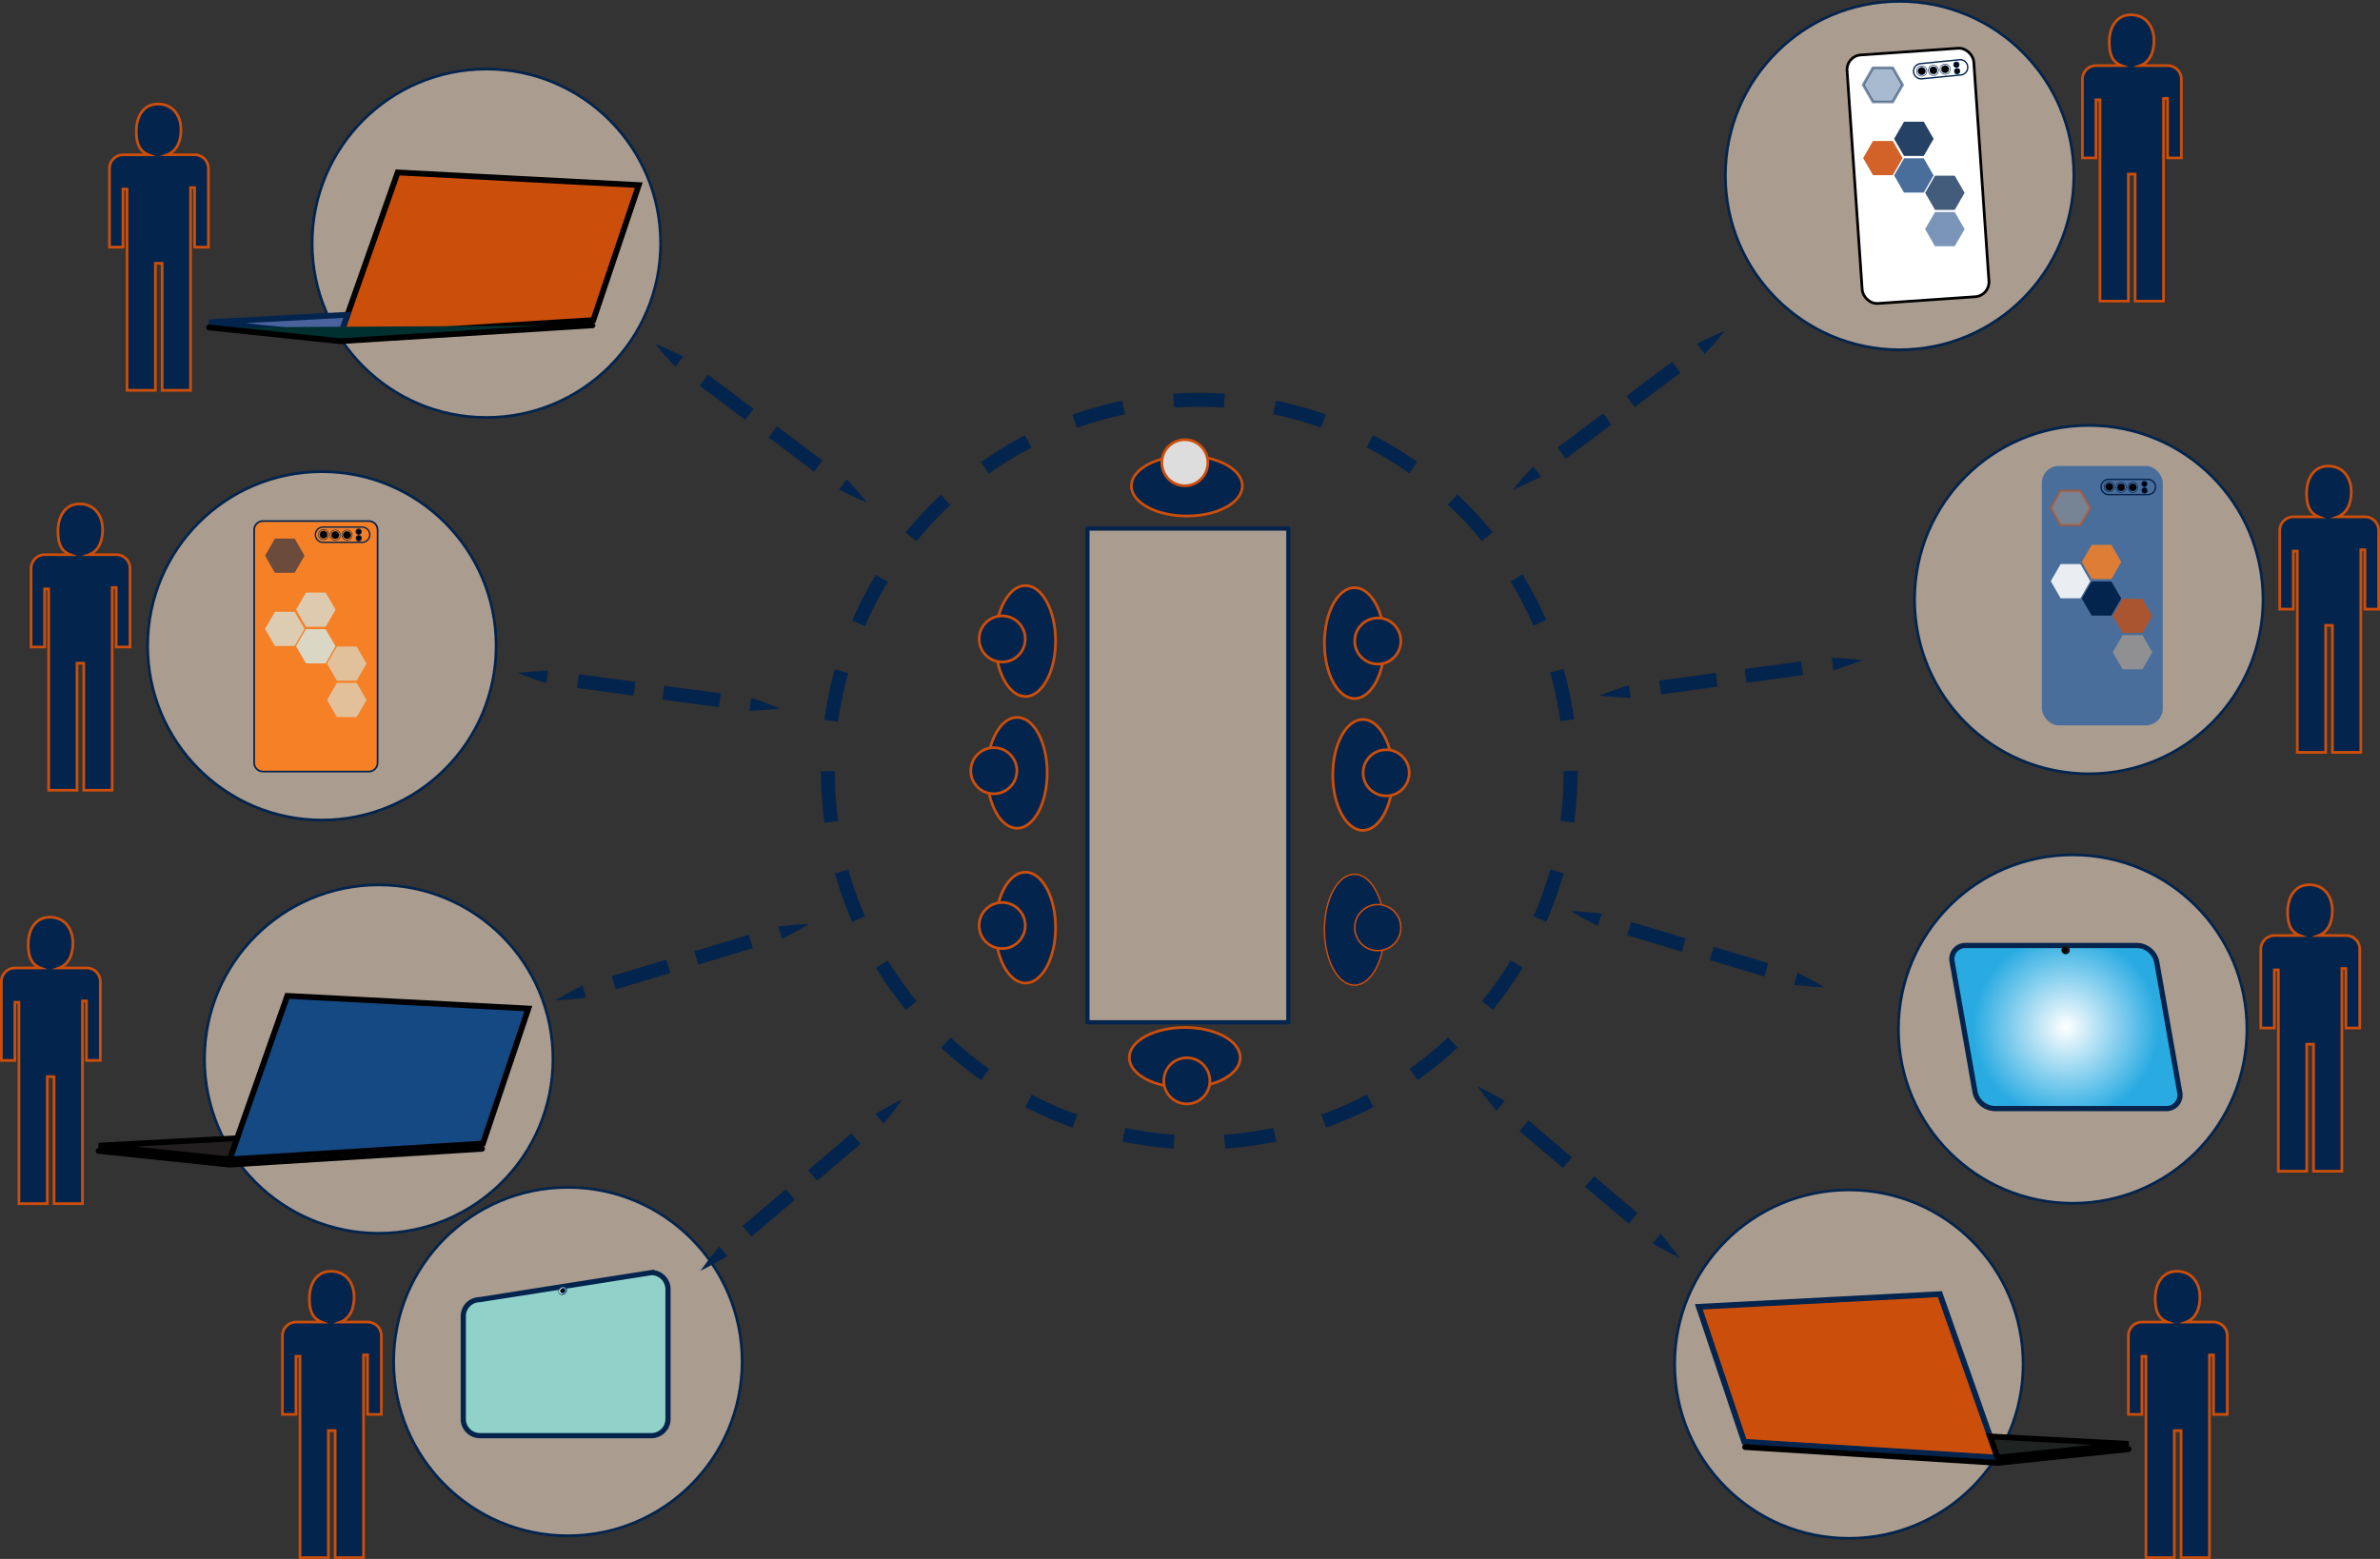 <svg id="Layer_3" data-name="Layer 3" xmlns="http://www.w3.org/2000/svg" xmlns:xlink="http://www.w3.org/1999/xlink" viewBox="0 0 880.6 576.95"><rect x="0" y="0" width="880.6" height="576.95" fill="#333333" stroke="none"/><defs><style>.cls-1,.cls-30,.cls-33,.cls-43{fill:#aa9c8f;}.cls-1,.cls-10,.cls-11,.cls-12,.cls-13,.cls-14,.cls-27,.cls-34,.cls-38,.cls-39,.cls-40,.cls-41,.cls-42,.cls-43,.cls-5,.cls-8{stroke:#03244d;}.cls-1,.cls-10,.cls-11,.cls-12,.cls-13,.cls-14,.cls-2,.cls-21,.cls-27,.cls-3,.cls-33,.cls-34,.cls-35,.cls-37,.cls-38,.cls-39,.cls-4,.cls-40,.cls-42,.cls-44,.cls-45,.cls-46,.cls-47,.cls-5,.cls-6,.cls-7,.cls-8,.cls-9{stroke-miterlimit:10;}.cls-2{fill:#144983;}.cls-2,.cls-21,.cls-3,.cls-4,.cls-6,.cls-7,.cls-9{stroke:#000;}.cls-2,.cls-3,.cls-4,.cls-5,.cls-6,.cls-7,.cls-8,.cls-9{stroke-width:2.13px;}.cls-3{fill:#231f20;}.cls-11,.cls-12,.cls-4,.cls-42{fill:none;}.cls-4,.cls-43,.cls-9{stroke-linecap:round;}.cls-25,.cls-29,.cls-5,.cls-7{fill:#cc4e0b;}.cls-6{fill:#1f2321;}.cls-8{fill:#49639c;}.cls-9{fill:#002f2f;}.cls-10,.cls-32{fill:#f68026;}.cls-10{stroke-width:0.63px;}.cls-11{stroke-width:0.51px;}.cls-12{stroke-width:0.21px;}.cls-13{stroke-width:0.15px;}.cls-14{stroke-width:0.37px;}.cls-15,.cls-16,.cls-17,.cls-18,.cls-19{fill:#dad7c5;}.cls-16,.cls-23,.cls-29{opacity:0.74;}.cls-16,.cls-17,.cls-18,.cls-19,.cls-20,.cls-23,.cls-24,.cls-25,.cls-26,.cls-27,.cls-29,.cls-30,.cls-31,.cls-32,.cls-33,.cls-36,.cls-40{isolation:isolate;}.cls-17,.cls-24,.cls-30{opacity:0.73;}.cls-18,.cls-25,.cls-31{opacity:0.88;}.cls-19,.cls-26,.cls-32{opacity:0.86;}.cls-20,.cls-23,.cls-26,.cls-28,.cls-44,.cls-46,.cls-47{fill:#03244d;}.cls-20{opacity:0.57;}.cls-21,.cls-31{fill:#fff;}.cls-22,.cls-24,.cls-27{fill:#496e9c;}.cls-27,.cls-33{opacity:0.48;}.cls-33,.cls-44,.cls-45,.cls-46,.cls-47{stroke:#cc4e0b;}.cls-34,.cls-38{stroke-width:1.92px;}.cls-34{fill:url(#radial-gradient);}.cls-35,.cls-37{stroke:#1d1d1d;}.cls-35,.cls-39{stroke-width:0.21px;}.cls-36{fill:#ccc;}.cls-36,.cls-40{opacity:0.16;}.cls-37{stroke-width:0.12px;}.cls-38{fill:#90d2c9;}.cls-39{fill:url(#linear-gradient);}.cls-40{fill:#29abe2;}.cls-41{stroke-miterlimit:10;stroke-width:0.12px;}.cls-42{stroke-width:5.14px;stroke-dasharray:18.77 18.77;}.cls-43{stroke-linejoin:round;stroke-width:1.55px;}.cls-45{fill:#ddd;}.cls-46{stroke-width:0.53px;}.cls-47{stroke-width:0.57px;}</style><radialGradient id="radial-gradient" cx="824.11" cy="209.2" r="34.24" gradientTransform="matrix(1, 0, 0, -1, 0, 630.19)" gradientUnits="userSpaceOnUse"><stop offset="0" stop-color="#fff"/><stop offset="1" stop-color="#29abe2"/></radialGradient><linearGradient id="linear-gradient" x1="210.19" y1="111.66" x2="213.07" y2="111.66" gradientTransform="matrix(1, 0, 0.19, -1, 35.32, 630.19)" xlink:href="#radial-gradient"/></defs><title>au-conference-w</title><circle class="cls-1" cx="179.96" cy="90.03" r="64.47"/><circle class="cls-1" cx="119.1" cy="239.03" r="64.47"/><circle class="cls-1" cx="140.13" cy="391.96" r="64.47"/><circle class="cls-1" cx="210.12" cy="503.9" r="64.47"/><circle class="cls-1" cx="684.09" cy="504.85" r="64.47"/><circle class="cls-1" cx="766.89" cy="380.85" r="64.47"/><circle class="cls-1" cx="772.86" cy="221.91" r="64.47"/><circle class="cls-1" cx="702.86" cy="64.97" r="64.47"/><g id="laptop"><polygon class="cls-2" points="195.5 373.25 178.69 423.21 84.97 429.07 87.73 421.24 106.3 368.57 195.5 373.25"/><polygon class="cls-3" points="87.73 421.24 84.97 429.07 36.49 423.99 87.73 421.24"/><polyline class="cls-4" points="36.49 425.94 84.97 431.02 178.37 425.16"/></g><polygon class="cls-5" points="628.56 483.63 645.37 533.59 739.09 539.45 736.33 531.62 717.76 478.95 628.56 483.63"/><polygon class="cls-6" points="736.33 531.62 739.09 539.45 787.57 534.37 736.33 531.62"/><polyline class="cls-4" points="787.57 536.32 739.09 541.4 645.69 535.54"/><polygon class="cls-7" points="236.34 68.5 219.53 118.46 125.81 124.32 128.57 116.49 147.14 63.82 236.34 68.5"/><polygon class="cls-8" points="128.57 116.49 125.81 124.32 77.33 119.24 128.57 116.49"/><polyline class="cls-9" points="77.33 121.19 125.81 126.27 219.21 120.41"/><path class="cls-10" d="M196.11,326.44H157a3.28,3.28,0,0,1-3.27-3.27V237a3.28,3.28,0,0,1,3.27-3.27h39.14a3.28,3.28,0,0,1,3.27,3.27v86.21A3.28,3.28,0,0,1,196.11,326.44Z" transform="translate(-59.7 -40.89)"/><g id="camera"><path class="cls-11" d="M193.7,241.6H179.21a2.83,2.83,0,0,1-2.82-2.82h0a2.83,2.83,0,0,1,2.82-2.82H193.7a2.83,2.83,0,0,1,2.82,2.82h0A2.83,2.83,0,0,1,193.7,241.6Z" transform="translate(-59.7 -40.89)"/><circle class="cls-12" cx="119.71" cy="197.85" r="1.89"/><circle class="cls-13" cx="119.71" cy="197.85" r="1.37"/><circle class="cls-12" cx="124.05" cy="198.01" r="1.89"/><circle class="cls-13" cx="124.05" cy="198.01" r="1.37"/><circle class="cls-12" cx="128.4" cy="198.01" r="1.89"/><circle class="cls-13" cx="128.4" cy="198.01" r="1.37"/><circle class="cls-14" cx="132.71" cy="196.77" r="0.97"/><circle class="cls-14" cx="132.75" cy="199.19" r="0.97"/></g><polygon class="cls-15" points="120.5 232.85 113.19 232.85 109.54 239.17 113.19 245.5 120.5 245.5 124.15 239.17 120.5 232.85"/><polygon class="cls-16" points="131.97 239.27 124.66 239.27 121.01 245.6 124.66 251.93 131.97 251.93 135.62 245.6 131.97 239.27"/><polygon class="cls-17" points="131.97 252.72 124.66 252.72 121.01 259.05 124.66 265.38 131.97 265.38 135.62 259.05 131.97 252.72"/><polygon class="cls-18" points="109.03 226.42 101.72 226.42 98.07 232.75 101.72 239.08 109.03 239.08 112.68 232.75 109.03 226.42"/><polygon class="cls-19" points="120.5 219.3 113.19 219.3 109.54 225.63 113.19 231.96 120.5 231.96 124.15 225.63 120.5 219.3"/><polygon class="cls-20" points="109.03 199.33 101.72 199.33 98.07 205.66 101.72 211.98 109.03 211.98 112.68 205.66 109.03 199.33"/><rect class="cls-21" x="745.86" y="59.83" width="47" height="92.18" rx="5.41" transform="translate(-65.17 12.41) rotate(-3.95)"/><g id="camera-2" data-name="camera"><path class="cls-11" d="M785.23,68.63l-14.42,1.43a2.82,2.82,0,0,1-3.08-2.53h0a2.82,2.82,0,0,1,2.53-3.08L784.68,63a2.82,2.82,0,0,1,3.08,2.53h0A2.83,2.83,0,0,1,785.23,68.63Z" transform="translate(-59.7 -40.89)"/><circle class="cls-12" cx="711.03" cy="26.3" r="1.89"/><circle class="cls-13" cx="711.03" cy="26.3" r="1.37"/><circle class="cls-12" cx="715.37" cy="26.03" r="1.89"/><circle class="cls-13" cx="715.37" cy="26.03" r="1.37"/><circle class="cls-12" cx="719.7" cy="25.61" r="1.89"/><circle class="cls-13" cx="719.7" cy="25.61" r="1.37"/><circle class="cls-14" cx="723.86" cy="23.94" r="0.97"/><circle class="cls-14" cx="724.14" cy="26.34" r="0.97"/></g><polygon class="cls-22" points="711.79 58.6 704.48 58.6 700.83 64.93 704.48 71.26 711.79 71.26 715.44 64.93 711.79 58.6"/><polygon class="cls-23" points="723.26 65.03 715.95 65.03 712.3 71.36 715.95 77.68 723.26 77.68 726.91 71.36 723.26 65.03"/><polygon class="cls-24" points="723.26 78.47 715.95 78.47 712.3 84.8 715.95 91.13 723.26 91.13 726.91 84.8 723.26 78.47"/><polygon class="cls-25" points="700.32 52.17 693.01 52.17 689.36 58.5 693.01 64.83 700.32 64.83 703.97 58.5 700.32 52.17"/><polygon class="cls-26" points="711.79 45.05 704.48 45.05 700.83 51.38 704.48 57.71 711.79 57.71 715.44 51.38 711.79 45.05"/><polygon class="cls-27" points="700.32 25.08 693.01 25.08 689.36 31.41 693.01 37.74 700.32 37.74 703.97 31.41 700.32 25.08"/><rect class="cls-22" x="755.5" y="172.45" width="44.72" height="96" rx="6.26"/><g id="camera-3" data-name="camera"><path class="cls-11" d="M854.42,223.94H839.93a2.83,2.83,0,0,1-2.82-2.82h0a2.83,2.83,0,0,1,2.82-2.82h14.49a2.83,2.83,0,0,1,2.82,2.82h0A2.83,2.83,0,0,1,854.42,223.94Z" transform="translate(-59.7 -40.89)"/><circle class="cls-12" cx="780.43" cy="180.19" r="1.89"/><circle class="cls-13" cx="780.43" cy="180.19" r="1.37"/><circle class="cls-12" cx="784.78" cy="180.35" r="1.89"/><circle class="cls-13" cx="784.78" cy="180.35" r="1.37"/><circle class="cls-12" cx="789.12" cy="180.35" r="1.89"/><circle class="cls-13" cx="789.12" cy="180.35" r="1.37"/><circle class="cls-14" cx="793.43" cy="179.11" r="0.97"/><circle class="cls-14" cx="793.48" cy="181.53" r="0.97"/></g><polygon class="cls-28" points="781.22 215.19 773.91 215.19 770.26 221.51 773.91 227.84 781.22 227.84 784.87 221.51 781.22 215.19"/><polygon class="cls-29" points="792.69 221.61 785.38 221.61 781.73 227.94 785.38 234.27 792.69 234.27 796.34 227.94 792.69 221.61"/><polygon class="cls-30" points="792.69 235.06 785.38 235.06 781.73 241.39 785.38 247.72 792.69 247.72 796.34 241.39 792.69 235.06"/><polygon class="cls-31" points="769.75 208.76 762.44 208.76 758.79 215.09 762.44 221.42 769.75 221.42 773.4 215.09 769.75 208.76"/><polygon class="cls-32" points="781.22 201.64 773.91 201.64 770.26 207.97 773.91 214.3 781.22 214.3 784.87 207.97 781.22 201.64"/><polygon class="cls-33" points="769.75 181.67 762.44 181.67 758.79 188 762.44 194.32 769.75 194.32 773.4 188 769.75 181.67"/><path class="cls-34" d="M861.17,451.16H797.68a7.65,7.65,0,0,1-7.21-6.13L782,396.93a5,5,0,0,1,5-6.13h63.49a7.65,7.65,0,0,1,7.21,6.13l8.48,48.1A5,5,0,0,1,861.17,451.16Z" transform="translate(-59.7 -40.89)"/><circle class="cls-35" cx="764.29" cy="351.6" r="1.44"/><path class="cls-36" d="M825.19,392.49a1.2,1.2,0,0,1-1.2,1.2v-2.4A1.2,1.2,0,0,1,825.19,392.49Z" transform="translate(-59.7 -40.89)"/><circle class="cls-37" cx="764.29" cy="351.6" r="0.84"/><g id="ipad"><path class="cls-38" d="M300.73,572.2H237.24a6.15,6.15,0,0,1-6.13-6.13V528a6.15,6.15,0,0,1,6.13-6.13l63.49-10a6.15,6.15,0,0,1,6.13,6.13v48.1A6.15,6.15,0,0,1,300.73,572.2Z" transform="translate(-59.7 -40.89)"/><path class="cls-39" d="M269.31,518.52A1.82,1.82,0,0,1,267.6,520a1.16,1.16,0,0,1-1.17-1.44,1.82,1.82,0,0,1,1.71-1.44A1.17,1.17,0,0,1,269.31,518.52Z" transform="translate(-59.7 -40.89)"/><path class="cls-40" d="M269.06,518.52a1.2,1.2,0,0,1-1.2,1.2v-2.4A1.2,1.2,0,0,1,269.06,518.52Z" transform="translate(-59.7 -40.89)"/><ellipse class="cls-41" cx="267.88" cy="518.52" rx="0.92" ry="0.77" transform="translate(-339 274.6) rotate(-42.32)"/></g><circle class="cls-42" cx="443.73" cy="285.39" r="137.44"/><path class="cls-28" d="M619.44,222.16q1.48-1.86,3-3.63c1-1.2,2.07-2.37,3.13-3.52l1.4-1.51,2.87,3.83-1.84.92q-2.12,1-4.25,2C622.36,220.93,620.9,221.56,619.44,222.16Z" transform="translate(-59.7 -40.89)"/><polygon class="cls-28" points="578.33 164.12 591.09 154.55 593.14 153.01 596.24 157.12 594.17 158.66 581.41 168.23 579.36 169.78 576.27 165.66 578.33 164.12"/><polygon class="cls-28" points="603.85 144.98 616.6 135.41 618.65 133.87 621.75 137.99 619.68 139.53 606.92 149.1 604.88 150.64 601.78 146.53 603.85 144.98"/><path class="cls-28" d="M689.4,167.2q2.11-1,4.25-2c1.42-.67,2.86-1.3,4.33-1.92-1,1.23-2,2.43-3.05,3.61s-2.07,2.36-3.13,3.51l-1.37,1.49-2.83-3.77Z" transform="translate(-59.7 -40.89)"/><path class="cls-28" d="M651.56,298.32c1.47-.6,2.94-1.17,4.42-1.69s3-1.06,4.44-1.55l2-.64.64,4.74-2-.1c-1.56-.07-3.13-.18-4.7-.31S653.14,298.51,651.56,298.32Z" transform="translate(-59.7 -40.89)"/><polygon class="cls-28" points="616.47 251.51 632.26 249.37 634.82 249.03 635.5 254.13 632.96 254.47 617.15 256.61 614.61 256.95 613.91 251.85 616.47 251.51"/><polygon class="cls-28" points="648.07 247.24 663.87 245.1 666.41 244.75 667.11 249.85 664.55 250.2 648.75 252.33 646.21 252.68 645.51 247.58 648.07 247.24"/><path class="cls-28" d="M739.44,284.43c1.56.07,3.13.18,4.69.31s3.14.26,4.72.43c-1.47.58-3,1.14-4.43,1.66s-3,1.06-4.44,1.54l-1.92.63-.63-4.67Z" transform="translate(-59.7 -40.89)"/><path class="cls-28" d="M640.86,378.05c1.59.06,3.15.16,4.72.29s3.13.26,4.69.43l2,.23-1.38,4.58-1.83-.94q-2.08-1.06-4.14-2.23T640.86,378.05Z" transform="translate(-59.7 -40.89)"/><polygon class="cls-28" points="606 341.95 621.26 346.54 623.74 347.28 622.25 352.21 619.78 351.47 604.51 346.87 602.05 346.13 603.53 341.2 606 341.95"/><polygon class="cls-28" points="636.53 351.14 651.8 355.73 654.26 356.47 652.78 361.4 650.33 360.66 635.05 356.06 632.59 355.32 634.08 350.4 636.53 351.14"/><path class="cls-28" d="M726.61,401.78c1.39.71,2.77,1.46,4.15,2.22s2.75,1.53,4.11,2.34c-1.58-.08-3.16-.18-4.72-.32s-3.13-.26-4.68-.44l-2-.22,1.36-4.51Z" transform="translate(-59.7 -40.89)"/><path class="cls-28" d="M606.36,442.9c1.43.69,2.84,1.41,4.21,2.16s2.78,1.49,4.12,2.27l1.79,1-3.1,3.65-1.3-1.59q-1.49-1.82-2.91-3.7C608.19,445.47,607.26,444.19,606.36,442.9Z" transform="translate(-59.7 -40.89)"/><polygon class="cls-28" points="567.5 416.34 579.64 426.66 581.61 428.33 578.27 432.25 576.32 430.58 564.16 420.26 562.21 418.6 565.53 414.67 567.5 416.34"/><polygon class="cls-28" points="591.8 436.99 603.96 447.31 605.91 448.98 602.59 452.9 600.63 451.23 588.47 440.91 586.5 439.24 589.84 435.32 591.8 436.99"/><path class="cls-28" d="M675.43,499q1.49,1.81,2.9,3.7c1,1.24,1.91,2.51,2.84,3.79-1.42-.71-2.82-1.43-4.21-2.18s-2.76-1.5-4.11-2.27l-1.75-1,3-3.59Z" transform="translate(-59.7 -40.89)"/><path class="cls-28" d="M380.57,226.92c-1.47-.61-2.93-1.24-4.34-1.9s-2.85-1.32-4.25-2l-1.84-.92,2.87-3.83,1.39,1.51q1.59,1.73,3.14,3.52C378.57,224.47,379.58,225.69,380.57,226.92Z" transform="translate(-59.7 -40.89)"/><polygon class="cls-28" points="299.19 172.99 286.44 163.42 284.38 161.88 287.46 157.77 289.52 159.31 302.27 168.88 304.33 170.42 301.25 174.53 299.19 172.99"/><polygon class="cls-28" points="273.68 153.86 260.93 144.29 258.87 142.75 261.95 138.63 264 140.17 276.76 149.74 278.82 151.28 275.74 155.4 273.68 153.86"/><path class="cls-28" d="M308.21,175.15q-1.59-1.72-3.13-3.51c-1-1.18-2-2.39-3-3.61,1.45.62,2.89,1.25,4.32,1.92s2.85,1.32,4.25,2l1.81.9-2.83,3.77Z" transform="translate(-59.7 -40.89)"/><path class="cls-28" d="M348.43,303.08c-1.57.19-3.14.34-4.7.46s-3.13.24-4.71.31l-2,.1.64-4.74,1.95.64c1.49.49,3,1,4.44,1.55S347,302.48,348.43,303.08Z" transform="translate(-59.7 -40.89)"/><polygon class="cls-28" points="263.45 261.37 247.66 259.23 245.1 258.89 245.79 253.79 248.34 254.13 264.14 256.27 266.69 256.61 266 261.71 263.45 261.37"/><polygon class="cls-28" points="231.85 257.09 216.06 254.96 213.5 254.61 214.19 249.51 216.74 249.86 232.54 252 235.09 252.34 234.41 257.44 231.85 257.09"/><path class="cls-28" d="M260,293.13c-1.48-.49-3-1-4.44-1.54s-3-1.08-4.43-1.66c1.58-.17,3.15-.32,4.71-.43s3.13-.23,4.69-.31l2-.1-.63,4.67Z" transform="translate(-59.7 -40.89)"/><path class="cls-28" d="M359.14,382.81q-2,1.23-4.1,2.37t-4.14,2.23l-1.83.94-1.38-4.58,2-.23c1.55-.17,3.11-.32,4.69-.43S357.57,382.87,359.14,382.81Z" transform="translate(-59.7 -40.89)"/><polygon class="cls-28" points="276.1 351.63 260.82 356.23 258.36 356.97 256.88 352.04 259.33 351.3 274.61 346.71 277.07 345.96 278.56 350.89 276.1 351.63"/><polygon class="cls-28" points="245.56 360.82 230.28 365.42 227.82 366.16 226.34 361.23 228.81 360.49 244.07 355.9 246.53 355.15 248.01 360.08 245.56 360.82"/><path class="cls-28" d="M274.55,410.34c-1.55.17-3.12.31-4.68.44s-3.14.24-4.72.32q2-1.22,4.11-2.34c1.36-.76,2.76-1.51,4.14-2.22l1.8-.92,1.36,4.51Z" transform="translate(-59.7 -40.89)"/><path class="cls-28" d="M393.65,447.66q-1.38,1.95-2.8,3.81t-2.92,3.7l-1.29,1.59-3.1-3.65,1.78-1c1.35-.78,2.73-1.54,4.11-2.27S392.23,448.35,393.65,447.66Z" transform="translate(-59.7 -40.89)"/><polygon class="cls-28" points="316.44 425.02 304.29 435.34 302.32 437.01 299 433.09 300.95 431.42 313.12 421.1 315.07 419.43 318.4 423.36 316.44 425.02"/><polygon class="cls-28" points="292.13 445.67 279.99 455.99 278.02 457.66 274.69 453.74 276.65 452.07 288.81 441.75 290.76 440.08 294.1 444 292.13 445.67"/><path class="cls-28" d="M327.15,506.76c-1.35.78-2.73,1.54-4.11,2.27s-2.78,1.48-4.21,2.18q1.4-1.93,2.83-3.79c.95-1.25,1.92-2.49,2.91-3.7l1.28-1.57,3,3.59Z" transform="translate(-59.7 -40.89)"/><rect class="cls-43" x="402.36" y="195.62" width="74.33" height="182.72"/><ellipse class="cls-44" cx="439.14" cy="179.83" rx="20.52" ry="11.14"/><circle class="cls-45" cx="498.07" cy="212.12" r="8.53" transform="translate(149.21 628.89) rotate(-80.78)"/><ellipse class="cls-44" cx="438.36" cy="391.4" rx="20.52" ry="11.14"/><circle class="cls-44" cx="498.83" cy="440.9" r="8.53" transform="translate(-190.45 183.56) rotate(-22.5)"/><ellipse class="cls-44" cx="504.27" cy="286.78" rx="11.14" ry="20.52"/><circle class="cls-44" cx="512.88" cy="286.01" r="8.53"/><ellipse class="cls-46" cx="501.18" cy="344.07" rx="11.14" ry="20.52"/><circle class="cls-47" cx="509.78" cy="343.3" r="8.53"/><ellipse class="cls-44" cx="501.18" cy="238" rx="11.14" ry="20.52"/><circle class="cls-44" cx="509.78" cy="237.23" r="8.53"/><ellipse class="cls-44" cx="376.32" cy="286" rx="11.14" ry="20.52"/><circle class="cls-44" cx="367.72" cy="285.24" r="8.53"/><ellipse class="cls-44" cx="379.42" cy="343.3" rx="11.14" ry="20.52"/><circle class="cls-44" cx="370.81" cy="342.53" r="8.53"/><ellipse class="cls-44" cx="379.42" cy="237.23" rx="11.14" ry="20.52"/><circle class="cls-44" cx="370.81" cy="236.46" r="8.53"/><g id="people"><path class="cls-44" d="M136.81,103.17v29.17H131.7v-22h-1.5v75H119.7v-47h-2.5v47H106.7v-74.5h-1.5v21.5h-5V103.17a5.07,5.07,0,0,1,5-5h9.48c-3.66-1.39-4.54-4.63-4.54-8.78,0-5.36,2.63-10,8-10s8.51,4.14,8.51,9.5c0,4.15-1.4,7.89-5.07,9.28h10.13A5.06,5.06,0,0,1,136.81,103.17Z" transform="translate(-59.7 -40.89)"/><path class="cls-44" d="M107.81,251.17v29.17H102.7v-22h-1.5v75H90.7v-47H88.2v47H77.7v-74.5H76.2v21.5h-5V251.17a5.07,5.07,0,0,1,5-5h9.48c-3.65-1.39-4.53-4.63-4.53-8.78,0-5.36,2.63-10,8-10s8.51,4.14,8.51,9.5c0,4.15-1.4,7.89-5.07,9.28h10.13A5.06,5.06,0,0,1,107.81,251.17Z" transform="translate(-59.7 -40.89)"/><path class="cls-44" d="M96.81,404.17v29.17H91.7v-22H90.2v75H79.7v-47H77.2v47H66.7v-74.5H65.2v21.5h-5V404.17a5.07,5.07,0,0,1,5-5.05h9.48c-3.65-1.38-4.53-4.63-4.53-8.78,0-5.36,2.63-10,8-10s8.51,4.14,8.51,9.5c0,4.15-1.4,7.9-5.07,9.28H91.76A5.06,5.06,0,0,1,96.81,404.17Z" transform="translate(-59.7 -40.89)"/><path class="cls-44" d="M200.81,535.17v29.17H195.7v-22h-1.5v75H183.7v-47h-2.5v47H170.7v-74.5h-1.5v21.5h-5V535.17a5.07,5.07,0,0,1,5.05-5h9.48c-3.66-1.39-4.54-4.64-4.54-8.78,0-5.36,2.63-10,8-10s8.51,4.14,8.51,9.5c0,4.15-1.4,7.9-5.07,9.28h10.13A5.06,5.06,0,0,1,200.81,535.17Z" transform="translate(-59.7 -40.89)"/><path class="cls-44" d="M883.8,535.17v29.17h-5.1v-22h-1.5v75H866.7v-47h-2.5v47H853.7v-74.5h-1.5v21.5h-5V535.17a5.07,5.07,0,0,1,5-5h9.48c-3.66-1.39-4.54-4.64-4.54-8.78,0-5.36,2.63-10,8-10s8.52,4.14,8.52,9.5c0,4.15-1.41,7.9-5.07,9.28h10.13A5.06,5.06,0,0,1,883.8,535.17Z" transform="translate(-59.7 -40.89)"/><path class="cls-44" d="M932.8,392.17v29.17h-5.1v-22h-1.5v75H915.7v-47h-2.5v47H902.7v-74.5h-1.5v21.5h-5V392.17a5.07,5.07,0,0,1,5-5.05h9.48c-3.66-1.39-4.54-4.64-4.54-8.78,0-5.36,2.63-10,8-10s8.52,4.14,8.52,9.5c0,4.15-1.41,7.9-5.07,9.28h10.13A5.06,5.06,0,0,1,932.8,392.17Z" transform="translate(-59.7 -40.89)"/><path class="cls-44" d="M939.8,237.17v29.17h-5.1v-22h-1.5v75H922.7v-47h-2.5v47H909.7v-74.5h-1.5v21.5h-5V237.17a5.07,5.07,0,0,1,5-5h9.48c-3.66-1.39-4.54-4.63-4.54-8.78,0-5.36,2.63-10,8-10s8.52,4.14,8.52,9.5c0,4.15-1.41,7.89-5.07,9.28h10.13A5.06,5.06,0,0,1,939.8,237.17Z" transform="translate(-59.7 -40.89)"/><path class="cls-44" d="M866.8,70.17V99.34h-5.1v-22h-1.5v75H849.7v-47h-2.5v47H836.7V77.84h-1.5v21.5h-5V70.17a5.07,5.07,0,0,1,5-5h9.48c-3.66-1.39-4.54-4.63-4.54-8.78,0-5.36,2.63-10,8-10s8.52,4.14,8.52,9.5c0,4.15-1.41,7.89-5.07,9.28h10.13A5.06,5.06,0,0,1,866.8,70.17Z" transform="translate(-59.7 -40.89)"/></g></svg>